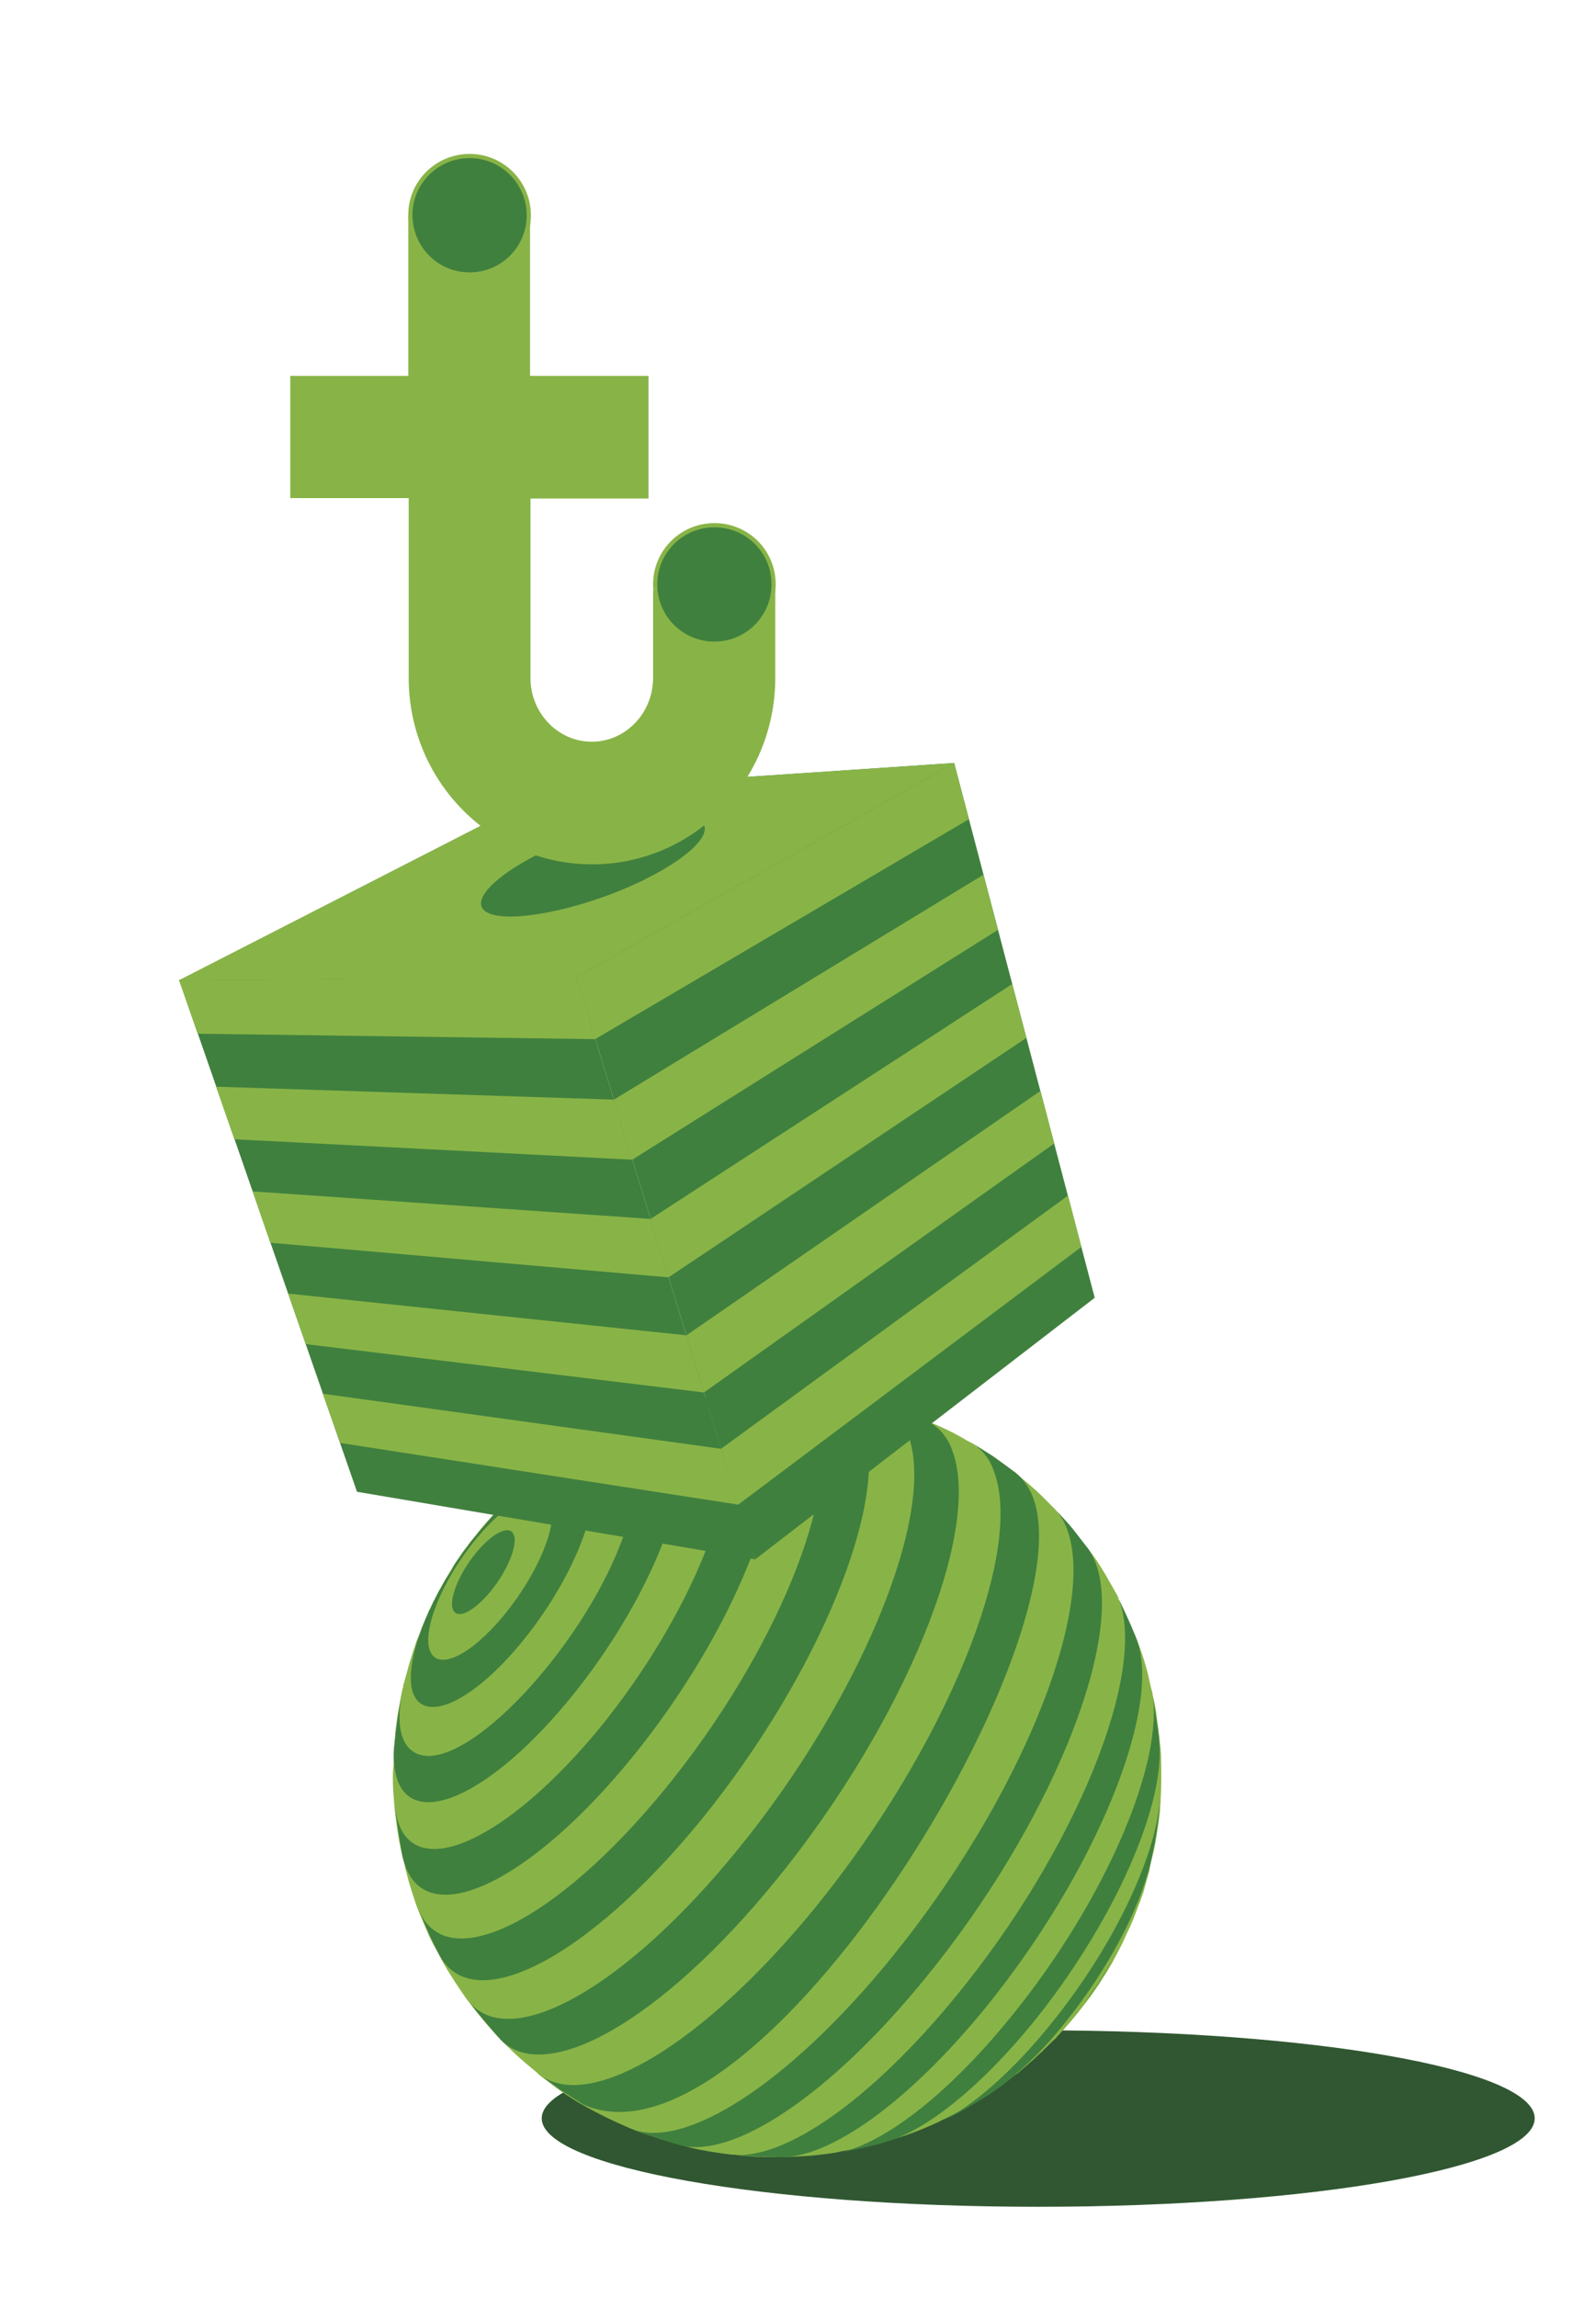 <?xml version="1.0" encoding="utf-8"?>
<!-- Generator: Adobe Illustrator 25.1.0, SVG Export Plug-In . SVG Version: 6.00 Build 0)  -->
<svg version="1.1" id="Layer_1" xmlns="http://www.w3.org/2000/svg" xmlns:xlink="http://www.w3.org/1999/xlink" x="0px" y="0px"
	 viewBox="0 0 382.7 550.6" style="enable-background:new 0 0 382.7 550.6;" xml:space="preserve">
<style type="text/css">
	.st0{fill:#305731;}
	.st1{fill:#88B447;}
	.st2{fill:#40803E;}
	.st3{fill:none;stroke:#88B447;stroke-miterlimit:10;}
</style>
<g>
	<g>
		<path class="st0" d="M248.9,529c65.8,0,119.1-9.4,119.1-21.2s-53.3-21.1-119.1-21.1s-119,9.4-119,21.1S183.2,529,248.9,529"/>
	</g>
</g>
<path class="st1" d="M94.4,422.8c0-0.9,0.1-1.9,0.1-2.9v-0.6c0.1-1.4,0.2-2.9,0.3-4.1c0.2-1.5,0.4-3.5,0.7-5s0.6-3.4,0.9-4.8
	c0.1-0.4,0.2-0.8,0.3-1.2V404c0-0.2,0.1-0.4,0.2-0.6c0.2-0.9,0.5-1.8,0.7-2.6s0.6-2.3,1.1-3.8l0,0c0.4-1.4,0.7-2,1-3.1
	c0.1-0.3,0.2-0.5,0.3-0.8c0.3-0.7,0.5-1.2,0.8-2c0.1-0.3,0.2-0.6,0.3-0.9l0,0c0.5-1.1,0.7-1.7,1.1-2.6c0.1-0.2,0.2-0.5,0.3-0.7
	c0.2-0.4,0.3-0.8,0.5-1.1s0.4-0.8,0.6-1.2l0,0l0.2-0.5c0.1-0.2,0.2-0.4,0.3-0.5c1.1-2.2,1.8-3.5,3.3-6c0.4-0.7,0.9-1.5,1.3-2.2
	l1.4-2.1c0.4-0.6,1-1.5,1.5-2.1s1.1-1.5,1.6-2.1s1.2-1.5,1.7-2.1c1-1.3,2.1-2.5,3.2-3.7l0,0l0.6-0.6l0,0l0.3-0.3
	c0.6-0.7,1-1.1,1.6-1.7l0.5-0.5c0.7-0.7,1.1-1.1,2-1.9s1.4-1.4,2.2-2l0.8-0.6c0.9-0.8,1.4-1.2,2.6-2.2l0,0c1.1-0.9,2.7-2,3.8-2.9
	c1.4-1.1,3.4-2.4,5-3.3c1.2-0.8,3-1.8,4.2-2.5c2.7-1.5,5.4-2.9,8.3-4c2.6-1.1,4.2-1.7,9.7-3.5l0.6-0.2l1.3-0.4
	c3.4-1,6.9-1.8,10.5-2.3h0.1c0.4-0.1,0.7-0.1,1.1-0.1c3.6-0.5,8.1-0.9,11.6-1h0.7c4.3-0.1,8.6,0.2,12.9,0.8c2.9,0.5,6.5,1.1,9.8,1.9
	c0.4,0.1,0.9,0.2,1.3,0.3c0.3,0.1,0.5,0.1,0.8,0.2c0.7,0.2,1.4,0.4,2,0.5c3.5,1.1,6.9,2.3,10.3,3.8l-0.4-0.2l0.9,0.4l2.3,1
	c2.2,1,4.4,2.1,6.5,3.4l1,0.5c0.3,0.2,0.7,0.4,1,0.7c1.6,1,3.1,1.9,4.4,2.8c1.6,1,3.6,2.6,5.3,3.9l-0.1-0.1l1.7,1.4l0,0
	c2.2,1.8,4.3,3.7,6.3,5.8l0.8,0.8l0.6,0.6c0.2,0.2,0.4,0.5,0.6,0.7c1,1.1,2.1,2.2,2.9,3.2c1.4,1.7,3.2,4,4.6,5.9l-0.1-0.2l0.3,0.4
	l0.4,0.5c1.7,2.3,3.2,4.8,4.6,7.3l0.4,0.7l0.9,1.6c0.2,0.5,0.5,0.9,0.6,1.4c1.5,3,3,6.2,4.1,9c1.5,3.7,2.7,7.5,3.5,11.4l0.3,1.3
	l0.2,0.6c0,0.2,0.1,0.5,0.1,0.7c0.3,1.3,0.6,2.7,0.8,3.9c0.3,2.5,0.8,5.5,1,8.3V418c0,0.3,0,0.7,0.1,1c0,0.7,0.1,1.4,0.1,2.1
	c0.1,3.5,0.1,7-0.1,10.5c0,0.4,0,0.7-0.1,1.1c0,0.2,0,0.5,0,0.7c-0.1,2-0.6,4.8-0.9,6.8c-0.2,1.6-0.7,3.8-1.1,5.4
	c-0.2,0.8-0.4,1.6-0.6,2.5c0.2-0.6,0.3-1.2,0.5-1.7c-0.2,0.7-0.4,1.4-0.5,2.1c-0.5,1.7-1,3.5-1.4,5l-0.5,1.4c-0.2,0.5-0.3,1-0.6,1.6
	c-0.4,1-0.8,2.2-1.4,3.7l-0.6,1.4c-0.1,0.3-0.2,0.5-0.4,0.8c-0.4,0.9-0.9,1.9-1.5,3.3c0,0-1,2-2.5,4.8c-1,1.7-1.6,2.7-2.7,4.4
	c-0.2,0.4-1.5,2.3-2.9,4.2c-1,1.3-2.3,3-3.3,4.2c-0.9,1.1-2,2.4-3.2,3.7l0,0l-0.1,0.1l-1,1.1c-0.3,0.4-0.6,0.7-1,1l-0.7,0.7
	c-0.6,0.6-1.5,1.4-2.1,2.1l-0.2,0.1l-0.2,0.2l0,0c-1,0.9-1.4,1.4-2.4,2.2l-0.2,0.2c-0.8,0.7-1.9,1.6-2.7,2.3l-0.6,0.4
	c-1,0.8-2.3,1.8-3.2,2.5l-1.1,0.8l-0.3,0.2l0.1-0.1c-1.2,0.9-2.6,1.8-3.7,2.4c-2.6,1.5-6,3.5-8.8,4.8l-0.7,0.3l-0.1,0.1
	c-2.1,1-3.5,1.6-5,2.2c-1.3,0.5-2.6,1-3.8,1.4l-2.9,0.9c-0.3,0.1-0.6,0.2-1,0.3l0.8-0.3c-2.2,0.7-4.7,1.4-6.7,1.8
	c-1.6,0.3-3.4,0.7-5.2,1c-0.4,0.1-0.9,0.2-1.3,0.3c-0.6,0.1-1.4,0.2-2.1,0.3c-1.6,0.2-3.1,0.4-4.5,0.5c-4.2,0.3-8.4,0.4-12.6,0.2
	c-1.6-0.1-3.4-0.2-5.3-0.5h-0.6l-1.6-0.2c-2.3-0.3-4.6-0.7-6.6-1.1c-1-0.2-2.1-0.5-3.2-0.8l-0.3-0.1h0.1c-3.5-0.9-7-2-10.4-3.2
	c-0.6-0.2-1.3-0.5-2-0.8l-0.3-0.1l-0.9-0.4c-3.3-1.4-6.5-3-9.6-4.7c-2.5-1.4-4.9-2.9-7.2-4.6c-1.1-0.8-2.4-1.8-3.7-2.8
	c-0.2-0.1-0.4-0.3-0.6-0.5l-0.4-0.4c-0.4-0.3-0.8-0.7-1.2-1c-2.2-1.8-4.3-3.7-6.3-5.7l-0.3-0.3l-1.1-1.1l0.6,0.6
	c-3.1-3.2-5.9-6.6-8.6-10.2l0,0c-1.5-2.1-3.3-4.9-4.6-7c-1.1-1.8-2.4-4.4-3.4-6.2c-1.2-2.2-2.4-5.4-3.4-7.7
	c-0.6-1.4-1.2-3.4-1.7-4.9c-0.7-2.1-1.3-4.6-1.9-7.1c-0.1-0.5-0.3-0.9-0.4-1.4c0.1,0.4,0.2,0.8,0.3,1.1c-0.5-2-0.9-4-1.2-5.8
	c-0.6-3.6-1-7.2-1.2-10.8c-0.1-1.2-0.1-2.3-0.1-3.5S94.3,423.7,94.4,422.8"/>
<path class="st2" d="M267.1,469.2c0.4-0.8,0.9-1.7,1.3-2.4C268,467.5,267.6,468.3,267.1,469.2 M267.1,469.2
	c-0.2,0.4-0.5,0.9-0.7,1.2c-0.9,1.5-0.9,1.5-2.7,4.4c-0.9,1.4-0.9,1.4-2.9,4.2c-1,1.5-2.1,2.9-3.3,4.3c-0.4,0.5-0.9,1.1-1.4,1.6
	c0.4-0.5,0.8-0.9,1.2-1.4C261.1,479.1,264.4,474.2,267.1,469.2 M254.4,487l1.8-2.1C255.6,485.6,255,486.3,254.4,487 M251.8,485.4
	c15-18.4,25.3-40.1,26.3-53.8l-0.1,1.8c-0.3,3.9-0.9,7.8-1.8,11.7l-0.3,1.4c-2.6,11.1-10.3,25.8-20.7,38.6
	c-4.7,6-10.3,11.4-16.4,15.9l-2.1,1.4c-3.3,2.1-6.7,4.1-10.2,5.8l-0.8,0.4C233.1,504.9,242.5,496.9,251.8,485.4 M242.3,483.6
	c22.8-27.9,37.2-61.8,33.9-78.1c0.6,3.3,1.3,7.8,1.7,11.2l0.1,1.4c1.2,15.4-11.4,43.5-30.5,67c-12.6,15.4-25.3,25.4-34.6,28.2
	l-1.9,0.6c-3.1,0.8-7.4,1.7-10.5,2.3C211.2,514.3,226.8,502.7,242.3,483.6 M229.5,478.2c28.3-34.6,45.6-77.1,38.8-94.8
	c-0.2-0.6-0.5-1.2-0.8-1.7c1.5,3.1,3.4,7.2,4.7,10.4l0.4,1c6.1,16.6-10.1,56-36.3,88.2c-18.4,22.6-36.9,35.6-48.5,35.8h-0.5
	c-3.5,0-8.2-0.3-11.8-0.6C187.9,517.9,208.7,503.7,229.5,478.2 M213.6,469.5c30.7-37.7,49.6-83.9,42.2-103.1c-0.6-1.6-1.4-3-2.5-4.3
	l3.1,3.4c1.4,1.6,3.1,4,4.5,5.7c0.7,1,1.3,2.2,1.8,3.4c7.1,18.6-11.1,63.3-40.9,99.7c-22.9,28.1-45.9,43.1-58.5,40
	c-2.9-0.8-6.8-2.1-9.6-3.1l-2.4-0.9C163.9,515.5,188.8,499.9,213.6,469.5 M195.3,457.5c31.2-38.3,50.5-85.3,43-104.9
	c-1-2.9-2.9-5.3-5.5-6.9l5.5,3.5l5.2,3.8c1.7,1.4,3,3.2,3.9,5.2c14.6,33.4-65.9,164.8-107.5,146.3l-5.5-3.5l-4.6-3.4
	C141.8,506,168.6,490.1,195.3,457.5 M176.8,443.5c29.7-36.4,48-81.1,40.9-99.7c-1.5-4-4.1-6.4-7.5-7.5c2.8,0.8,6.2,2,8.9,2.9l2.4,1
	c3.2,1.4,5.7,4.1,6.8,7.4c7.4,19.2-11.5,65.4-42.2,103.1c-27.6,33.9-55.4,49.4-66.1,38.2c-2.3-2.6-5.2-6-7.4-8.9
	C122.5,491.7,149.7,476.8,176.8,443.5 M111.9,479.2L111.9,479.2L111.9,479.2L111.9,479.2 M159.5,428.8
	c26.4-32.3,42.6-71.9,36.2-88.4c-1.9-5-5.7-7.3-10.7-7.2h0.5c3.5,0,8.2,0.3,11.8,0.6c4.4,0.5,7.8,3,9.6,7.7
	c6.8,17.7-10.6,60.1-38.8,94.8c-27.3,33.4-54.7,47.4-62.7,32.4l-1.4-2.7c-1.1-2.3-2.4-5.4-3.4-7.7l-0.3-0.8
	C106.6,474,133.1,461.1,159.5,428.8 M100.2,457.4l-0.1-0.2L100.2,457.4L100.2,457.4 M143.9,414.1c21.4-26.3,34.6-58.5,29.5-72
	c-2.1-5.5-7-7-13.6-5l1.9-0.5c3.1-0.8,7.4-1.7,10.5-2.3c5.9-1,10.2,1,12.3,6.4c5.8,15.1-9,51.3-33.1,80.8s-48.3,41.2-54.1,26.1
	c-0.3-0.9-0.6-1.8-0.8-2.7c-0.6-3.3-1.3-7.8-1.7-11.1l-0.1-1.4c0.1,1.7,0.4,3.4,1,5C100.8,450.8,122.4,440.3,143.9,414.1
	 M162.3,344.9c4.4,11.6-6.9,39.3-25.4,62s-37,31.6-41.5,20.1c-0.9-2.6-1.2-5.4-0.9-8.1l0.2-1.8c0.4-3.9,1-7.8,1.8-11.6l0.3-1.4
	c-0.7,3.1-2.2,10.4,0.8,14.4c10.1,13,48.7-29,54.3-59c1.7-9.1-0.2-21.5-18-9.8l2.1-1.5c3.3-2.1,6.7-4.1,10.2-5.8l0.8-0.4
	C154.5,338.5,160.1,339.2,162.3,344.9 M118.2,363.3L118.2,363.3L118.2,363.3 M132,360.4c-1.9-5-9.9-1.1-17.9,8.6s-12.9,21.7-11,26.7
	s9.9,1.1,17.9-8.7S133.9,365.4,132,360.4 M141.5,354c2.8,7.3-4.4,24.9-16.1,39.3s-23.4,20-26.3,12.7c-1.7-4.5,0.3-12.8,4.8-21.9
	c0.1-0.2,0.2-0.4,0.3-0.6c0.4-0.8,0.8-1.6,1.2-2.4l-0.4,0.8l0.5-0.9v0.1c0.2-0.5,0.5-0.9,0.7-1.3c0.5-1,0.7-1.3,1.3-2.2
	s0.8-1.2,1.3-2.2s0.8-1.2,1.4-2.1s0.8-1.2,1.5-2.1s0.9-1.3,1.6-2.1s1-1.2,1.7-2.1l1-1.1c0.7-0.9,1.5-1.7,2.2-2.5
	c-0.5,0.5-1,1.2-1.6,1.8l1.6-1.9l0,0C129,351.5,139,347.3,141.5,354 M108.6,385.8c-1-2.5,1.5-8.6,5.5-13.5s8.1-6.9,9.1-4.4
	s-1.5,8.6-5.5,13.5S109.6,388.4,108.6,385.8"/>
<polygon class="st2" points="43,235 85.6,357.6 181.1,373.8 138.2,234.3 "/>
<polygon class="st1" points="42.9,234.9 47.4,247.8 142.7,249.1 138.2,234.3 "/>
<polygon class="st1" points="151.6,278 147.2,263.6 51.8,260.5 56.2,273.1 "/>
<polygon class="st1" points="160.3,306.2 156,292.2 60.6,285.6 64.8,297.9 "/>
<polygon class="st1" points="168.8,333.8 164.6,320.1 69.1,310.1 73.3,322.2 "/>
<polygon class="st1" points="177.1,360.7 172.9,347.3 77.4,334.1 81.6,345.9 "/>
<path class="st1" d="M181.1,373.9l-95.5-16.2L181.1,373.9z"/>
<polygon class="st2" points="132,189.4 43,235 138.2,234.3 228.8,182.9 "/>
<polygon class="st1" points="132,189.4 42.9,235 138.2,234.4 228.9,182.9 "/>
<polygon class="st2" points="138.2,234.3 228.8,182.9 262.5,311.1 181.1,373.8 "/>
<polygon class="st1" points="232.3,196.4 228.8,182.9 138.2,234.3 142.7,249.1 "/>
<polygon class="st1" points="239.3,222.9 235.8,209.7 147.2,263.6 151.6,278 "/>
<polygon class="st1" points="246.1,248.8 242.7,235.9 156,292.2 160.3,306.2 "/>
<polygon class="st1" points="252.8,274.1 249.5,261.5 164.6,320.1 168.8,333.8 "/>
<polygon class="st1" points="259.3,298.9 256.1,286.6 172.9,347.3 177,360.7 "/>
<path class="st1" d="M262.6,311.1l-81.5,62.7L262.6,311.1z"/>
<path class="st2" d="M149.4,213.2c14.3-6,22.6-13.4,18.6-16.4S149.3,196,135,202s-22.6,13.4-18.7,16.4S135.1,219.1,149.4,213.2"/>
<path class="st1" d="M185.4,162.5v-20.4h-28.3v20.4c0,8.7-6.8,15.8-15.2,15.8s-15.2-7.1-15.2-15.8V119h28.3V90.6h-28.4V52.1H98.4
	v38.5H70.1v28.3h28.4v43.6c0,24.4,19.5,44.2,43.5,44.2S185.4,186.9,185.4,162.5"/>
<path class="st3" d="M185.4,162.5v-20.4h-28.3v20.4c0,8.7-6.8,15.8-15.2,15.8s-15.2-7.1-15.2-15.8V119h28.3V90.6h-28.4V52.1H98.4
	v38.5H70.1v28.3h28.4v43.6c0,24.4,19.5,44.2,43.5,44.2S185.4,186.9,185.4,162.5z"/>
<path class="st2" d="M171.3,154.3c7.8,0,14.2-6.3,14.2-14.2s-6.3-14.2-14.2-14.2c-7.8,0-14.2,6.3-14.2,14.2v0l0,0
	C157.1,148,163.5,154.3,171.3,154.3"/>
<path class="st3" d="M171.3,154.3c7.8,0,14.2-6.3,14.2-14.2s-6.3-14.2-14.2-14.2c-7.8,0-14.2,6.3-14.2,14.2v0l0,0
	C157.1,148,163.5,154.3,171.3,154.3"/>
<path class="st2" d="M112.6,65.8c7.8,0,14.2-6.3,14.2-14.2c0-7.8-6.3-14.2-14.2-14.2c-7.8,0-14.2,6.3-14.2,14.1l0,0
	C98.4,59.4,104.7,65.8,112.6,65.8C112.6,65.8,112.6,65.8,112.6,65.8"/>
<path class="st3" d="M112.6,65.8c7.8,0,14.2-6.3,14.2-14.2c0-7.8-6.3-14.2-14.2-14.2c-7.8,0-14.2,6.3-14.2,14.1l0,0
	C98.4,59.4,104.7,65.8,112.6,65.8C112.6,65.8,112.6,65.8,112.6,65.8"/>
</svg>
